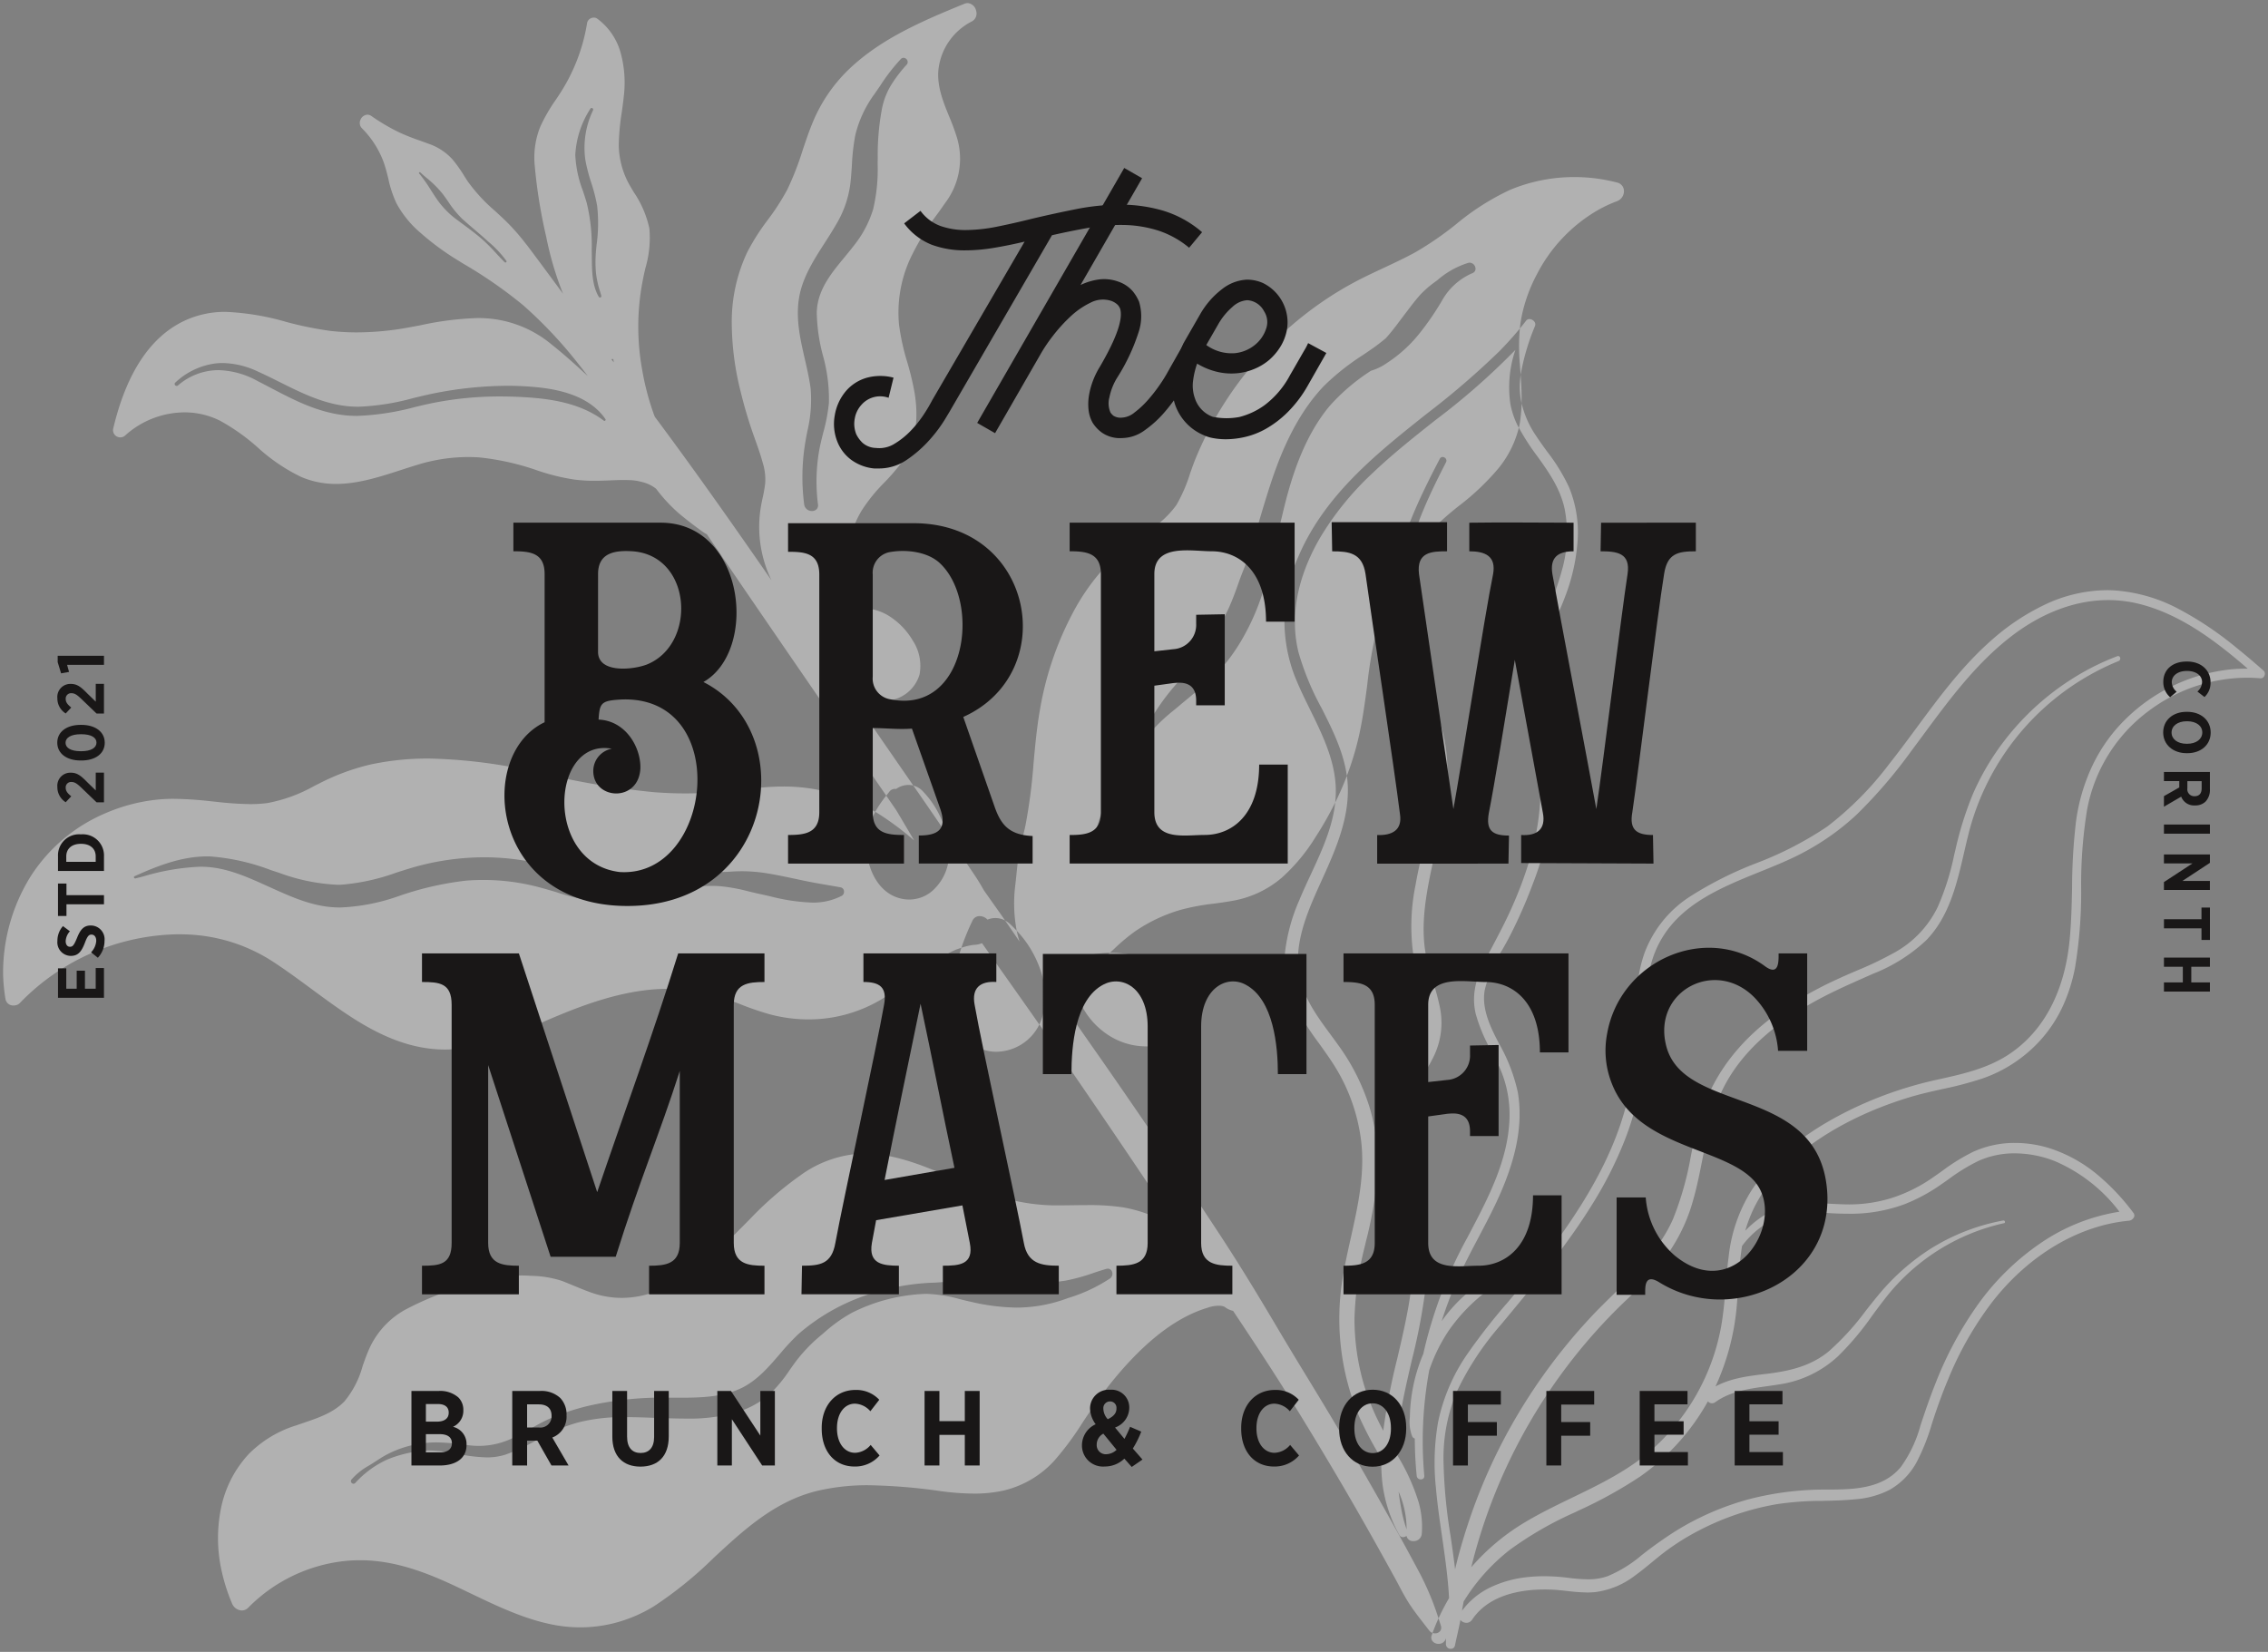 <svg xmlns="http://www.w3.org/2000/svg" width="367.826" height="267.907" viewBox="0 0 367.826 267.907">
  <rect x="0" y="0" width="367.826" height="267.907" fill="#808080" stroke="none"/>
  <g id="Group_290" data-name="Group 290" transform="translate(-776.499 -86.04)">
    <path id="Exclusion_1" data-name="Exclusion 1" d="M234.788,266.908h0a.757.757,0,0,1-.787-.729c0-.286,0-.591.01-.989-.012.03-.025.062-.037.1a1.188,1.188,0,0,1-1.164.814,1.246,1.246,0,0,1-1.017-.482.971.971,0,0,1-.093-.927q.065-.181.131-.362a1.23,1.23,0,0,0,.394.064,1.049,1.049,0,0,0,.853-.391.926.926,0,0,0,.1-.853c-.126-.406-.254-.8-.379-1.184a34.746,34.746,0,0,1,1.71-3.282c-.173-3.347-.664-6.728-1.139-10-.373-2.567-.758-5.221-.987-7.844a38.446,38.446,0,0,1,.329-10.619,30.106,30.106,0,0,1,4.919-11.354,98.172,98.172,0,0,1,6.392-8.154c.538-.638,1.094-1.3,1.643-1.958,1.232-1.482,2.354-2.87,3.431-4.243a28.342,28.342,0,0,0-14.618,10.751,26.8,26.8,0,0,0-3.182,6.453,63.279,63.279,0,0,0-1.055,12.184c.018,1.585.1,3.246.251,4.938a.534.534,0,0,1-.126.419.585.585,0,0,1-.434.174.651.651,0,0,1-.674-.59c-.2-2-.3-4.034-.31-6.041a.689.689,0,0,1-.42-.353,6.457,6.457,0,0,1-.378-3.085v-.006c.005-.149.01-.295.014-.436a27.187,27.187,0,0,1,2.165-9.85,71.9,71.9,0,0,1,7.169-18.9l.332-.633c3.078-5.859,6.26-11.917,6.48-18.654a18.737,18.737,0,0,0-1.938-8.963c-.328-.678-.684-1.363-1.029-2.025a26.349,26.349,0,0,1-2.508-5.961c-.639-2.688-.174-5.414,1.463-8.578.393-.761.8-1.529,1.191-2.273l.005-.01c1.063-2.012,2.161-4.092,3.11-6.213,2.984-6.655,4.525-12.6,4.711-18.18a35.619,35.619,0,0,0-1.054-9.492l-.144-.613,0-.015A28.2,28.2,0,0,1,247,109.473c.348-3.648,1.8-7.049,3.2-10.339a46.724,46.724,0,0,0,2.789-7.8,21.466,21.466,0,0,0,.263-9.307c-.688-3.179-2.4-5.727-4.4-8.493a37.735,37.735,0,0,1-3.019-4.661c.068-.3.127-.6.174-.9a23.828,23.828,0,0,0,.267-3.074,15.793,15.793,0,0,0,2.355,5.3c.557.845,1.163,1.681,1.749,2.49a30.585,30.585,0,0,1,3.566,5.781,19.126,19.126,0,0,1,1.413,8.7,31,31,0,0,1-1.947,8.883c-.493,1.331-1.066,2.656-1.621,3.938-.721,1.666-1.465,3.386-2.041,5.139a19.079,19.079,0,0,0-.617,9.832c.208,1.075.456,2.156.7,3.2a48.141,48.141,0,0,1,1.157,6.341,42.186,42.186,0,0,1-2.833,18.177,78.456,78.456,0,0,1-3.775,8.6c-.395.777-.849,1.571-1.289,2.339a20.877,20.877,0,0,0-2.8,6.464c-.543,3.076,1.019,6.132,2.159,8.363l.107.208a27.955,27.955,0,0,1,3.107,8.008c.892,5.369-.3,11.215-3.756,18.4-.836,1.739-1.751,3.472-2.635,5.149-.813,1.541-1.653,3.132-2.429,4.723a64.977,64.977,0,0,0-3.538,8.842,24.437,24.437,0,0,1,7.408-6.9,33.91,33.91,0,0,1,9.335-3.566c1.161-1.511,2.207-2.933,3.2-4.349,5.5-7.875,8.8-14.8,10.365-21.78a59.558,59.558,0,0,0,1.105-12c.092-4.055.268-7.693,1.5-11.15a18.629,18.629,0,0,1,7.4-9.148,59.74,59.74,0,0,1,10.739-5.4,56.509,56.509,0,0,0,11.481-5.927,53.116,53.116,0,0,0,10.034-10.126c1.537-1.94,3.034-3.967,4.482-5.928,3.6-4.88,7.331-9.926,11.981-14.041a36.893,36.893,0,0,1,8.719-5.86,23.87,23.87,0,0,1,10.134-2.384c.331,0,.665.008.993.023a25.977,25.977,0,0,1,10.72,3.059,55.088,55.088,0,0,1,9.333,6.274c1.329,1.067,2.719,2.242,4.375,3.7a.689.689,0,0,1,.153.771.672.672,0,0,1-.609.468l-.057,0c-.744-.069-1.5-.1-2.254-.1a26.767,26.767,0,0,0-15.882,5.4A25.77,25.77,0,0,0,338,130.736a74.642,74.642,0,0,0-.978,12.814,74.264,74.264,0,0,1-1,12.92,27.385,27.385,0,0,1-1.894,6.038,22.018,22.018,0,0,1-3.568,5.529,22.646,22.646,0,0,1-9.571,6.384,58.929,58.929,0,0,1-6.515,1.716c-1.758.392-3.575.8-5.325,1.329-5.986,1.821-14.464,5.366-20.859,11.911a22.27,22.27,0,0,0-5.739,9.725,15.58,15.58,0,0,1,3.428-2.715,14.054,14.054,0,0,1,6.357-1.719c.4-.022.806-.032,1.251-.032.977,0,1.967.053,2.925.1s1.95.1,2.95.1h.026a23.191,23.191,0,0,0,6.961-1.092,25.194,25.194,0,0,0,6.735-3.422c.419-.289.843-.59,1.253-.88l.017-.012a31.41,31.41,0,0,1,5.116-3.156,16.226,16.226,0,0,1,6.737-1.413,18.881,18.881,0,0,1,5.988.99,23.356,23.356,0,0,1,7.382,4.176,36.041,36.041,0,0,1,5.834,6.2.635.635,0,0,1,.079.67,1.036,1.036,0,0,1-.806.58c-8.112.751-16.162,5.508-22.084,13.052a54.756,54.756,0,0,0-7.267,12.712c-.865,2.057-1.692,4.311-2.527,6.888l-.111.342a33.671,33.671,0,0,1-2.427,6.113,11.371,11.371,0,0,1-4.437,4.552,14.6,14.6,0,0,1-5.558,1.521c-1.788.182-3.6.222-5.358.261a49.385,49.385,0,0,0-7.334.53A43.217,43.217,0,0,0,275.26,247.6a39.452,39.452,0,0,0-5.551,3.431c-.792.591-1.568,1.23-2.318,1.848-.892.735-1.811,1.492-2.766,2.176a13.34,13.34,0,0,1-6.408,2.653,12.3,12.3,0,0,1-1.287.063,29.95,29.95,0,0,1-3.256-.239c-.886-.1-1.8-.2-2.695-.229-.322-.011-.646-.017-.963-.017-3.878,0-9.068.851-11.775,4.906a1.081,1.081,0,0,1-.916.5,1.251,1.251,0,0,1-.974-.47c-.147.8-.329,1.6-.5,2.372-.131.579-.266,1.177-.387,1.769A.653.653,0,0,1,234.788,266.908Zm41.7-40.135a36.725,36.725,0,0,1-10.979,12.186,71.841,71.841,0,0,1-10.076,5.562l-.648.314a56.729,56.729,0,0,0-10.442,6.034,31.813,31.813,0,0,0-7.465,8.36c-.1.5-.184,1.008-.27,1.5v.008a12.328,12.328,0,0,1,4.615-3.8,18.106,18.106,0,0,1,5.827-1.637,24.329,24.329,0,0,1,2.865-.165,31.428,31.428,0,0,1,3.71.231l.105.012a28.444,28.444,0,0,0,3.285.258,9.445,9.445,0,0,0,3.192-.5,20.855,20.855,0,0,0,5.546-3.422l.061-.047a65.881,65.881,0,0,1,5.373-3.813,44.667,44.667,0,0,1,12.156-5.26,49.423,49.423,0,0,1,12.681-1.511c3.93-.024,8.821-.055,11.781-3.7a20.746,20.746,0,0,0,3.151-6.679c.739-2.231,1.539-4.6,2.477-6.927a58.807,58.807,0,0,1,6.925-12.817,40.7,40.7,0,0,1,9.993-9.781,31.116,31.116,0,0,1,12.882-5.16A25.941,25.941,0,0,0,332.7,187.79a18.026,18.026,0,0,0-6.44-1.239,14.156,14.156,0,0,0-5.85,1.207,30.536,30.536,0,0,0-4.92,3.014c-.387.272-.786.553-1.187.828a28.375,28.375,0,0,1-5.943,3.208,25.231,25.231,0,0,1-9.237,1.536c-1.122,0-2.327-.048-3.684-.148-.853-.063-1.769-.122-2.692-.122a12.817,12.817,0,0,0-4.51.7,14.394,14.394,0,0,0-6.216,4.808,63.785,63.785,0,0,0-.637,6.607c-.053.858-.107,1.744-.174,2.612a39.376,39.376,0,0,1-3.489,13.555c2.5-1.354,5.385-1.7,8.178-2.033l.069-.008c3.469-.417,7.1-1.148,10.131-3.658a42.476,42.476,0,0,0,6.01-6.6c.637-.808,1.295-1.641,1.959-2.439a36.3,36.3,0,0,1,8.424-7.522,33.67,33.67,0,0,1,11.9-4.657.264.264,0,0,1,.046,0,.238.238,0,0,1,.231.219.193.193,0,0,1-.164.22A33.629,33.629,0,0,0,305.147,210.2c-.683.872-1.354,1.778-2,2.654a46.475,46.475,0,0,1-5.542,6.59A17.751,17.751,0,0,1,288.218,224c-.719.122-1.461.225-2.178.325-2.9.4-5.894.819-8.336,2.568a.951.951,0,0,1-.555.195A.894.894,0,0,1,276.488,226.772Zm64.9-129.948c-5.265,0-10.684,2.025-15.671,5.856-5.728,4.4-10.06,10.263-14.25,15.932-.644.872-1.309,1.771-1.967,2.65a79.672,79.672,0,0,1-8.875,10.339,40.587,40.587,0,0,1-10.686,7.164c-1.578.734-3.22,1.4-4.958,2.1-6.035,2.447-12.275,4.976-15.749,10.47-2.864,4.528-2.959,9.942-3.05,15.178a64.971,64.971,0,0,1-.37,6.97,46.029,46.029,0,0,1-2.9,11.151,63.3,63.3,0,0,1-5.171,10.169c-4.021,6.507-9.025,12.545-13.864,18.384l-.058.07-.853,1.029A47.117,47.117,0,0,0,235.76,225.2a27.919,27.919,0,0,0-2.156,11.048,84.541,84.541,0,0,0,1.172,12.492v.008c.249,1.725.506,3.509.712,5.267.526-2.255,1.185-4.581,2.011-7.113a89.542,89.542,0,0,1,8.033-17.8,92.3,92.3,0,0,1,11.759-15.765c1.258-1.359,2.615-2.688,3.928-3.973,3.678-3.6,7.482-7.329,9.616-12.167a50.754,50.754,0,0,0,2.86-10.036,63.563,63.563,0,0,1,2.094-8.107c2.137-6.016,6.3-11.22,12.36-15.469a60.89,60.89,0,0,1,9.2-5.216c1.071-.5,2.177-.978,3.248-1.439a56.67,56.67,0,0,0,6.371-3.065,16.81,16.81,0,0,0,6.8-7.282,42.006,42.006,0,0,0,2.66-8.423q.1-.427.205-.852a55.865,55.865,0,0,1,2.813-8.986,41.076,41.076,0,0,1,4.923-8.425,42.5,42.5,0,0,1,14.311-12.1,41.142,41.142,0,0,1,4.2-1.873.407.407,0,0,1,.146-.029.351.351,0,0,1,.329.31.442.442,0,0,1-.268.508,41.091,41.091,0,0,0-24.405,28.328c-.222.89-.434,1.812-.64,2.7l0,.007c-1.178,5.1-2.4,10.378-6.138,14.239a26.986,26.986,0,0,1-8.62,5.435l-1.22.541c-2.775,1.228-5.643,2.5-8.347,4.007-7.221,4.028-12.056,8.64-14.782,14.1-1.785,3.578-2.574,7.576-3.337,11.443-.427,2.164-.868,4.4-1.479,6.534a27.926,27.926,0,0,1-3.986,8.6,61.2,61.2,0,0,1-7.209,8.008,89.223,89.223,0,0,0-24.815,43.022,35.763,35.763,0,0,1,8.739-7.311c2.46-1.471,5.09-2.743,7.634-3.974,4.6-2.226,9.354-4.525,13.246-8.071a35.121,35.121,0,0,0,10.92-19.761c.376-2.143.558-4.347.733-6.478.13-1.579.264-3.208.476-4.8a25.292,25.292,0,0,1,3.665-10.657c3.724-5.737,10-10.558,18.662-14.329a62.724,62.724,0,0,1,11.69-3.735c3.943-.874,8.021-1.777,11.521-4.123,5.553-3.723,8.924-10.086,9.749-18.4.287-2.892.349-5.845.409-8.7a92.085,92.085,0,0,1,.63-10.576,30.751,30.751,0,0,1,2.66-9.082,26.535,26.535,0,0,1,5.511-7.676,28.581,28.581,0,0,1,17-7.95c.749-.072,1.539-.109,2.349-.109l.337,0c-5.227-4.512-11-8.915-17.8-10.55A20.762,20.762,0,0,0,341.388,96.824ZM231.831,264.331h0a1.124,1.124,0,0,1-.538-.383c-.249-.325-.5-.652-.75-.969-.793-1.02-1.612-2.073-2.341-3.163-.687-1.03-1.282-2.148-1.857-3.23l0-.009c-.214-.4-.436-.82-.659-1.225-1.888-3.432-3.476-6.278-5-8.956-3.121-5.5-6.541-11.272-10.453-17.65-3.693-6.016-7.509-11.793-10.754-16.651a3.232,3.232,0,0,1-1.365-.651,2.246,2.246,0,0,0-.964-.175,5.366,5.366,0,0,0-1.807.323c-4.59,1.388-9.118,4.665-13.844,10.019a68.6,68.6,0,0,0-5.439,7.123c-.333.493-.669,1-.993,1.488l-.009.013a48.378,48.378,0,0,1-4.571,6.16,16.159,16.159,0,0,1-8.264,4.855,21.8,21.8,0,0,1-4.76.484,42.133,42.133,0,0,1-5.425-.4,91.708,91.708,0,0,0-11.618-.955,35.523,35.523,0,0,0-8.312.9c-6.891,1.645-11.94,6.318-16.822,10.837a64.133,64.133,0,0,1-9.712,7.879,23.47,23.47,0,0,1-5.79,2.563,22.4,22.4,0,0,1-6.177.869,23.193,23.193,0,0,1-4.464-.439c-4.671-.919-9.056-3.024-13.3-5.059-1.172-.563-2.384-1.144-3.577-1.688-5.614-2.562-10.054-3.7-14.4-3.7a23.541,23.541,0,0,0-2.724.158,25.854,25.854,0,0,0-15.37,7.522,1.471,1.471,0,0,1-1.057.47,1.812,1.812,0,0,1-1.6-1.172,30.458,30.458,0,0,1-1.67-5.238,24.387,24.387,0,0,1-.134-10.022A18.225,18.225,0,0,1,39.8,235.36a18.521,18.521,0,0,1,7.78-4.7c.4-.142.806-.28,1.2-.414,2.374-.808,4.828-1.643,6.58-3.469a15.123,15.123,0,0,0,2.944-5.707c.268-.768.545-1.562.856-2.3a13.658,13.658,0,0,1,5.931-6.789,50.238,50.238,0,0,1,9-3.725l.186-.063a29.848,29.848,0,0,1,9.715-1.835c.456,0,.915.014,1.364.043l.269.017a16.867,16.867,0,0,1,5.045.836c.645.248,1.294.518,1.921.78l.01,0c.956.4,1.945.812,2.942,1.152a14.814,14.814,0,0,0,4.781.807,15.621,15.621,0,0,0,4.711-.753c6.071-1.917,10.612-6.5,15-10.932q.559-.564,1.114-1.122a55.916,55.916,0,0,1,8.174-7.076,18.449,18.449,0,0,1,10-3.523l.325,0c5.1,0,9.956,2.1,14.655,4.126,1.8.776,3.655,1.578,5.467,2.231a31.475,31.475,0,0,0,10.283,2.038c.322,0,.652.007,1.01.007.778,0,1.568-.011,2.332-.022h.088c.782-.012,1.59-.024,2.4-.024a37.574,37.574,0,0,1,5.789.373,22.651,22.651,0,0,1,9.113,3.807c-.11-.163-.22-.328-.33-.492l-.357-.537c-6.334-9.532-13-19.363-20.381-30.054-.529-.766-1.069-1.544-1.65-2.377a11.082,11.082,0,0,0,.725-6.826,17.414,17.414,0,0,0-4.4-8.392,23.455,23.455,0,0,1-.229-7.413c.066-.576.129-1.181.183-1.715.1-.988.206-2.006.347-3a28.363,28.363,0,0,1,.656-3.02c.157-.613.318-1.247.45-1.87a88.457,88.457,0,0,0,1.321-10.133c.271-2.971.551-6.043,1.1-9.032a51.948,51.948,0,0,1,5.249-15.322,35.265,35.265,0,0,1,10.5-12.176c.456-.324.936-.646,1.4-.956a15.846,15.846,0,0,0,4.9-4.376,24.709,24.709,0,0,0,2.22-5.088c.3-.862.612-1.75.962-2.6a57.437,57.437,0,0,1,20.111-25.031,55.214,55.214,0,0,1,7.094-4.212c1.055-.524,2.14-1.032,3.19-1.522,1.73-.809,3.517-1.644,5.218-2.578a52.532,52.532,0,0,0,6.582-4.532,40.131,40.131,0,0,1,8.757-5.577,26.952,26.952,0,0,1,10.437-2.075,27.351,27.351,0,0,1,6.917.887,1.405,1.405,0,0,1,1.114,1.321,1.737,1.737,0,0,1-1.114,1.7,21.782,21.782,0,0,0-3.171,1.485,25.452,25.452,0,0,0-9.86,10.434,25.173,25.173,0,0,0-2.437,6.737c-.129.64-.23,1.311-.3,2-1.042,1.269-2.181,2.529-3.385,3.745A131.088,131.088,0,0,1,230.94,66.563c-8.165,6.482-16.607,13.184-20.894,23.257a25.06,25.06,0,0,0-.652,19.114c.73,1.9,1.667,3.8,2.573,5.646,2.154,4.379,4.381,8.907,4.163,13.91-.017.383-.047.775-.089,1.165a55.108,55.108,0,0,1-3.157,5.557,29.938,29.938,0,0,1-5.447,6.584,16.594,16.594,0,0,1-7.816,3.756c-1.091.21-2.209.361-3.29.506a35.857,35.857,0,0,0-5.387,1.009,25.745,25.745,0,0,0-7.385,3.5,30.386,30.386,0,0,0-3.35,2.807q-.356.329-.716.657a17.079,17.079,0,0,0-2.9.292,1.538,1.538,0,0,0-1.041.665,3.119,3.119,0,0,0-1.961,2.711,11.264,11.264,0,0,1-2.971.4,11.589,11.589,0,0,1-1.806-.143c2.287,3.314,4.982,7.216,7.642,11.012,7,9.984,13.962,20.248,20.7,30.507,3.677,5.592,7.077,11.265,9.629,15.582,1.585,2.681,3.229,5.38,4.819,7.991,1.531,2.514,3.114,5.114,4.644,7.7,3.02,5.091,6.093,10.431,9.132,15.872,1.571,2.817,3,5.448,4.382,8.041a45.569,45.569,0,0,1,3.037,7.308c-.35.77-.677,1.565-.971,2.363Zm-161.552-30.9a16.011,16.011,0,0,0-2.148.137A17.2,17.2,0,0,0,62,235.525c-.514.286-1.016.613-1.5.928-.432.281-.875.57-1.326.829a10.447,10.447,0,0,0-2.651,2.149.4.4,0,0,0-.076.446.429.429,0,0,0,.379.259.4.4,0,0,0,.279-.121l.054-.051a15.9,15.9,0,0,1,5.134-3.749,20.168,20.168,0,0,1,6-1.445c.264-.018.538-.027.817-.027a26.483,26.483,0,0,1,4.665.561l.016,0a26.377,26.377,0,0,0,4.628.559,9.872,9.872,0,0,0,3.045-.445,29.08,29.08,0,0,0,5.041-2.354l.677-.369a28.283,28.283,0,0,1,6.052-2.492,29.463,29.463,0,0,1,7.9-.867c1.421,0,2.852.05,4.236.1l1.3.044.286.009c1.236.04,2.513.08,3.775.08A27.809,27.809,0,0,0,119,228.533a14.444,14.444,0,0,0,5.45-3.028,23.868,23.868,0,0,0,3.152-3.858c.307-.434.624-.882.943-1.313a25.5,25.5,0,0,1,4.207-4.359l.314-.263.049-.041a24.21,24.21,0,0,1,4.555-3.267,28.652,28.652,0,0,1,11.683-3.054c.143-.005.289-.008.435-.008a22.477,22.477,0,0,1,5.418.87c.574.141,1.166.286,1.758.415a34.536,34.536,0,0,0,7.357.942c.2,0,.393,0,.582-.008a23.7,23.7,0,0,0,7.528-1.436l.333-.119a25.785,25.785,0,0,0,6.78-3.18.935.935,0,0,0,.321-1.047.716.716,0,0,0-.694-.525.967.967,0,0,0-.272.041c-.7.207-1.4.437-2.072.659a31.831,31.831,0,0,1-4.49,1.238,47.937,47.937,0,0,1-6.229.522l-.518.021c-.46.019-.949.029-1.452.029-1.613,0-3.249-.1-4.831-.195l-.071,0-.74-.044c-.412-.024-.833-.059-1.24-.092-.784-.064-1.591-.129-2.381-.129h-.053c-.815,0-1.661.068-2.479.131-.383.029-.778.06-1.167.083a37.4,37.4,0,0,0-11.812,2.256,32.923,32.923,0,0,0-10.376,6.086,38.227,38.227,0,0,0-3.048,3.276c-1.736,2.018-3.53,4.1-5.922,5.346-3.024,1.571-6.629,1.7-10.062,1.7l-.885,0h-.005l-.859,0a53.94,53.94,0,0,0-13.417,1.351,37.826,37.826,0,0,0-6.372,2.154c-1.012.468-2,1.021-2.958,1.555-.889.5-1.808,1.009-2.744,1.455a12.659,12.659,0,0,1-5.544,1.3,13.366,13.366,0,0,1-1.667-.107l-.524-.066-.02,0A36.825,36.825,0,0,0,70.278,233.428ZM237.851,42.1a.878.878,0,0,0-.219.028,13.914,13.914,0,0,0-4.977,2.775l-.409.309a16.033,16.033,0,0,0-2.445,2.132c-.713.8-1.369,1.659-2,2.493l-.007.009-.361.473c-.256.334-.515.681-.766,1.015-.767,1.024-1.559,2.082-2.431,3.035a33.684,33.684,0,0,1-2.8,2.1l-.823.564-.035.024a38.742,38.742,0,0,0-6.394,5.068c-4.819,5.068-7.352,11.8-9.021,17.091-.734,2.334-1.435,4.717-2.114,7.021l0,.005-.01.035c-.248.843-.5,1.715-.76,2.572-.3,1.021-.7,2.016-1.077,2.977-.25.634-.509,1.288-.741,1.947-.54,1.534-1.08,3.029-1.74,4.468a42.613,42.613,0,0,1-5.434,8.707c-.744.941-1.554,1.863-2.338,2.755a36.431,36.431,0,0,0-4.262,5.531c-.513.881-1.091,1.741-1.65,2.572-.473.7-.962,1.431-1.409,2.168-1.167,1.922-2.073,3.541-2.851,5.1a52.012,52.012,0,0,0-3.955,10.707.237.237,0,0,0,.04.211.284.284,0,0,0,.22.1.229.229,0,0,0,.23-.181,45.047,45.047,0,0,1,9.463-18.394,29.12,29.12,0,0,1,3.1-2.831c.254-.211.517-.429.773-.645.458-.386.923-.772,1.373-1.145.9-.748,1.833-1.52,2.72-2.31a29.546,29.546,0,0,0,3.867-3.93,31.121,31.121,0,0,0,2.775-4.26,37.5,37.5,0,0,0,3.7-9.721c.418-1.939.923-3.894,1.412-5.785l0-.015c.35-1.355.713-2.756,1.039-4.139,1.267-5.363,3.273-12.182,7.574-17.359a32.407,32.407,0,0,1,6.746-5.752,8.835,8.835,0,0,0,2.623-1.283,22.143,22.143,0,0,0,5.1-4.6,44.314,44.314,0,0,0,3.958-5.784,10.3,10.3,0,0,1,4.805-4.176.75.75,0,0,0,.437-.89A.993.993,0,0,0,237.851,42.1Zm-9.114,207.345a1.081,1.081,0,0,1-1.134-.86.874.874,0,0,1-.564.211.641.641,0,0,1-.589-.344,23.135,23.135,0,0,1-2.73-8.221,30.215,30.215,0,0,1-.2-4.195l-.275-.476a58.1,58.1,0,0,1-3.329-6.35,40.631,40.631,0,0,1-2.7-22.212c.359-2.279.87-4.565,1.365-6.775,1.2-5.357,2.436-10.9,1.544-16.591a29.812,29.812,0,0,0-3.79-10.6c-.876-1.479-1.9-2.9-2.882-4.271a47.02,47.02,0,0,1-3.487-5.349,16.87,16.87,0,0,1-2.06-9.48,29.411,29.411,0,0,1,2.308-8.424c.57-1.385,1.225-2.8,1.859-4.159,1.735-3.734,3.527-7.59,3.971-11.687.7-1.427,1.34-2.886,1.894-4.339.837,6.064-1.741,11.768-4.016,16.8l-.177.391c-2.3,5.086-4.914,10.85-3.177,16.577.92,3.032,2.852,5.655,4.72,8.192.394.534.8,1.085,1.184,1.625a34.693,34.693,0,0,1,5.079,9.965,31.7,31.7,0,0,1,1.354,11.049,65.9,65.9,0,0,1-1.886,10.954l-.173.748a53.637,53.637,0,0,0-1.672,11.559,37.705,37.705,0,0,0,1.6,11.118,39.12,39.12,0,0,0,3.068,7.233l.005-.051v-.005c.005-.049.011-.1.017-.149a108.35,108.35,0,0,1,2.262-11.565l0,0h0c.548-2.344,1.115-4.768,1.57-7.174a48.708,48.708,0,0,0,.961-9.783,67.574,67.574,0,0,0-1-9.714c-.153-.942-.318-1.9-.478-2.818-.383-2.212-.779-4.5-1.031-6.767a16.147,16.147,0,0,1,1.114-8.843c.407-.883.915-1.748,1.408-2.584a14.226,14.226,0,0,0,2.287-5.556,18.286,18.286,0,0,0-1.107-7.052l-.006-.022c-.092-.312-.186-.635-.276-.95a33.3,33.3,0,0,1-.508-15.41c.352-2,.807-4.007,1.248-5.951a79.463,79.463,0,0,0,1.758-9.573,27.068,27.068,0,0,0-.208-7.728,42.869,42.869,0,0,0-3.023-8.761l-.141-.329a41.88,41.88,0,0,1-3.006-8.877,26.162,26.162,0,0,1-.144-7.89,33.773,33.773,0,0,0-2.357,5.958,72.771,72.771,0,0,0-1.947,10.633c-.353,2.673-.718,5.436-1.308,8.107a47.3,47.3,0,0,1-2,6.642h0c-.02-.148-.043-.3-.067-.442-.626-3.787-2.364-7.236-4.045-10.571a43.634,43.634,0,0,1-3.732-9.03c-1.8-7.313.93-14.164,3.539-18.625a47.865,47.865,0,0,1,8.434-10.384c3.215-3.075,6.794-5.908,10.255-8.648a112.824,112.824,0,0,0,12.952-11.376.094.094,0,0,0-.008.029,18.7,18.7,0,0,0-.8,8.794,13.8,13.8,0,0,0,1.359,3.819,16.763,16.763,0,0,1-3.386,6.668,40.39,40.39,0,0,1-6.29,5.962,50.253,50.253,0,0,0-5.215,4.7,34.861,34.861,0,0,0-3.236,4.11c1.28-5.768,3.933-11.2,6.318-15.844A.548.548,0,0,0,234,73.92a.649.649,0,0,0-.533-.306.5.5,0,0,0-.456.291c-.592,1.129-1.288,2.468-1.961,3.841-2.255,4.59-4.668,10.072-5.465,15.919q-.021.153-.04.306a35.115,35.115,0,0,1,2.149-3.654,29.053,29.053,0,0,0-.687,8.439,28.154,28.154,0,0,0,2.3,8.8c.395.948.817,1.9,1.225,2.823.829,1.873,1.687,3.81,2.352,5.786a25.613,25.613,0,0,1,1.356,8.06,60.424,60.424,0,0,1-1.933,13.244c-.147.658-.313,1.4-.467,2.116-1.117,5.163-2.035,10.209-1.011,15.186.27,1.309.671,2.608,1.058,3.864a40.883,40.883,0,0,1,1.085,4,12.451,12.451,0,0,1-.881,8.047c-.4.843-.869,1.662-1.324,2.454a15.827,15.827,0,0,0-2.332,5.674,27.106,27.106,0,0,0,.57,8.184l.008.047q.077.446.151.889.093.555.187,1.111l.02.12c1,5.934,2.038,12.069,1.456,18.206a98.094,98.094,0,0,1-2.372,12.79c-.464,2-.945,4.074-1.354,6.123a52.717,52.717,0,0,0-1.059,9.132,32.81,32.81,0,0,1,3.568,7.843,14.654,14.654,0,0,1,.476,4.988A1.3,1.3,0,0,1,228.737,249.441Zm-2.412-8.021h0c.1.8.22,1.606.365,2.4a22.375,22.375,0,0,0,.932,3.707A14.967,14.967,0,0,0,226.325,241.42Zm-65.206-71.344a6.771,6.771,0,0,1-5.023-2.211,8.567,8.567,0,0,1-2.156-4.568,15.234,15.234,0,0,1,.181-5.121,35.354,35.354,0,0,1,1.3-4.968c-.252.081-.508.17-.748.253-.055.02-.1.035-.139.048l-.064.032-.088.04-.005,0c-.094.042-.191.086-.283.132-.271.128-.514.249-.743.369-.492.26-1.008.559-1.576.913-1.121.7-2.176,1.464-3.059,2.119-.445.331-.9.67-1.332,1l0,0a57.4,57.4,0,0,1-4.928,3.454,22.991,22.991,0,0,1-11.84,3.257,24.462,24.462,0,0,1-6.365-.851,48.235,48.235,0,0,1-4.708-1.623c-1.331-.511-2.707-1.039-4.1-1.451a25.91,25.91,0,0,0-7.465-1.038c-.47,0-.952.011-1.435.033-6.318.287-12.464,2.578-17.643,4.781-.518.22-1.04.445-1.545.662-5,2.151-10.171,4.375-15.685,4.375h0c-.31,0-.62-.007-.924-.021-4.53-.21-9.05-1.866-14.225-5.213-2.238-1.446-4.417-3.052-6.525-4.606-1.956-1.442-3.976-2.931-6.039-4.289a27.428,27.428,0,0,0-13.983-4.531c-.5-.023-1-.035-1.5-.035a36.391,36.391,0,0,0-25.77,11.165,1.376,1.376,0,0,1-.987.384,1.267,1.267,0,0,1-1.319-.993A29.038,29.038,0,0,1,0,157.451a29.588,29.588,0,0,1,4.375-15.666,26.785,26.785,0,0,1,12.272-10.415,28.5,28.5,0,0,1,7.919-2.136,25.458,25.458,0,0,1,3.118-.178,58.365,58.365,0,0,1,5.879.38l.875.09.022,0a54.547,54.547,0,0,0,5.6.388,21.2,21.2,0,0,0,2.8-.171,24.621,24.621,0,0,0,7.647-2.8l.017-.008.711-.354a36.341,36.341,0,0,1,8.383-3.1,44.158,44.158,0,0,1,8.837-.959c.222,0,.448,0,.67,0a84.412,84.412,0,0,1,17.29,2.2l1.59.338a132.692,132.692,0,0,0,17.563,2.919c1.805.135,3.483.2,5.129.2,1.537,0,3.054-.06,4.508-.179,1.309-.106,2.635-.25,3.916-.389,1.891-.2,3.847-.417,5.781-.513.529-.026,1.063-.04,1.586-.04a28.736,28.736,0,0,1,14.96,4.111c-.118.218-.231.443-.334.669a10.658,10.658,0,0,0-1.1,5.171c.2,3.758,2.188,7.791,6.181,8.328A5.724,5.724,0,0,0,151.2,143.5a7.97,7.97,0,0,0,2.207-5.675,14.385,14.385,0,0,0-.468-3.195q.318.462.632.926l.632.93c.426.629.876,1.288,1.238,1.817l.009.013c.766,1.121,1.558,2.281,2.321,3.429.4.608.8,1.268,1.29,2.138l.1.147c.468.669,1,1.426,1.514,2.147.558.778,1.158,1.633,1.837,2.613a3.365,3.365,0,0,0-1.592-.4,3.317,3.317,0,0,0-.875.119,3.508,3.508,0,0,0-.393.14,1.757,1.757,0,0,0-1.266-.571,1.247,1.247,0,0,0-1.171.74,38.109,38.109,0,0,0-1.8,4.388c.3-.1.574-.177.823-.24.335-.083.667-.147.949-.2l.015,0,.019,0c.148-.015.3-.029.458-.041a3.461,3.461,0,0,0,1.085-.261c1.495,2.139,3.027,4.306,4.509,6.4l.012.018c1.57,2.22,3.192,4.515,4.773,6.78a7.868,7.868,0,0,1-6.942,4.413ZM31.935,140.067c.4,0,.789.013,1.169.039,3.424.234,6.616,1.676,9.7,3.071l.19.086.478.216c3.009,1.36,6.121,2.767,9.494,3.112a16.77,16.77,0,0,0,1.709.086,32.136,32.136,0,0,0,9.388-1.811,50.417,50.417,0,0,1,11.118-2.553c.9-.067,1.8-.1,2.7-.1a35.132,35.132,0,0,1,8.873,1.134c.956.249,1.92.533,2.852.807l.006,0a33.249,33.249,0,0,0,8.326,1.691c.134,0,.271.006.406.006a25.936,25.936,0,0,0,6.77-1.2,39.489,39.489,0,0,1,4.458-1.026,35.046,35.046,0,0,1,5.232-.451c.514,0,1.016.017,1.492.051a29.337,29.337,0,0,1,4.7.865l.008,0c.6.144,1.221.294,1.823.422.5.107,1,.22,1.527.339a31.425,31.425,0,0,0,6.82,1.029,10.047,10.047,0,0,0,4.851-1.1.751.751,0,0,0,.346-.787.662.662,0,0,0-.525-.579c-.714-.131-1.439-.256-2.14-.377-1.177-.2-2.392-.411-3.589-.658-.51-.106-1.024-.215-1.52-.321-1.459-.311-2.967-.632-4.467-.883a25.966,25.966,0,0,0-4.332-.377c-.542,0-1.1.019-1.644.056-.98.068-1.978.087-2.943.1H115.2c-1.039.019-2.113.039-3.167.121-2.041.156-4.094.48-6.008.807-.429.074-.864.156-1.284.235a24.392,24.392,0,0,1-4.483.558h-.073a29.935,29.935,0,0,1-8.655-1.819c-.8-.253-1.627-.513-2.43-.744a40.068,40.068,0,0,0-11.094-1.576,42.08,42.08,0,0,0-12.269,1.87c-.607.185-1.227.382-1.826.573l-.013,0a34.208,34.208,0,0,1-9.1,2.007c-.177.006-.357.009-.536.009a31.163,31.163,0,0,1-9.473-1.932c-.445-.145-.9-.295-1.337-.44A34.977,34.977,0,0,0,33.6,138.4c-.168-.005-.339-.008-.507-.008-4.288,0-8.327,1.662-11.777,3.22a.157.157,0,0,0-.093.186.213.213,0,0,0,.2.172.186.186,0,0,0,.045-.006q.626-.158,1.257-.322A37.436,37.436,0,0,1,31.935,140.067ZM185.164,169.2h0a11.2,11.2,0,0,1-5.906-1.823,12.5,12.5,0,0,1-5.649-9.293,2.866,2.866,0,0,1-.019-.38,10.93,10.93,0,0,0,3.63-1.761,29.448,29.448,0,0,0,2.273-1.907h.208a13.479,13.479,0,0,1,7.53,2.167,10.425,10.425,0,0,1,3.851,4.548,6,6,0,0,1-.481,5.74A6.217,6.217,0,0,1,185.164,169.2Zm-20.313-16.994-.348-.51-.011-.016c-.646-.946-1.314-1.925-1.977-2.883a3.858,3.858,0,0,1,.814.581c.363.338.72.7,1.061,1.067.08.385.172.768.275,1.138.059.212.125.423.189.622Zm-17.095-16.4a48.106,48.106,0,0,0-5.9-4.4c-.135-.084-.273-.168-.41-.25a19.376,19.376,0,0,1,1.784-2.621h0l-1.907-2.772c-9.69-14.058-18.424-26.742-27.187-39.614l-.063-.033c-.073-.038-.148-.077-.221-.123-.39-.237-.767-.519-1.131-.791l-.26-.194c-1.009-.746-1.977-1.508-2.877-2.264a25.966,25.966,0,0,1-3.673-3.97,5.028,5.028,0,0,0-.651-.446,5.928,5.928,0,0,0-1.778-.687,7.65,7.65,0,0,0-2.007-.275c-.283-.012-.574-.018-.89-.018-.68,0-1.375.028-2.028.056-.826.036-1.713.07-2.61.07a24.09,24.09,0,0,1-3.311-.2,34.385,34.385,0,0,1-5.589-1.34l-.122-.038a41.472,41.472,0,0,0-9.727-2.215c-.589-.038-1.183-.057-1.767-.057a27.88,27.88,0,0,0-8.2,1.249c-.9.271-1.807.566-2.688.851-3.428,1.11-6.973,2.259-10.513,2.259a14.255,14.255,0,0,1-5.649-1.116,29.049,29.049,0,0,1-7.065-4.781,33.07,33.07,0,0,0-6.131-4.353,12.785,12.785,0,0,0-5.79-1.354,14.451,14.451,0,0,0-9.582,3.736,1.182,1.182,0,0,1-.8.319,1.2,1.2,0,0,1-.937-.453,1.152,1.152,0,0,1-.208-1c2.134-9,6.025-14.877,11.565-17.47a15.461,15.461,0,0,1,6.7-1.43A41.247,41.247,0,0,1,45.886,51.7a56.144,56.144,0,0,0,7.306,1.48,38.418,38.418,0,0,0,4.187.226,46.981,46.981,0,0,0,8.444-.806c.621-.113,1.255-.233,1.869-.349l.027-.005a50.141,50.141,0,0,1,9.247-1.163c.354,0,.706.008,1.047.023a18.436,18.436,0,0,1,10.923,4.244C91.022,57,93,58.8,94.831,60.491c-.591-.781-1.094-1.429-1.582-2.038a71.536,71.536,0,0,0-8.863-9.418,72.959,72.959,0,0,0-9.724-6.755l-.014-.009q-.681-.42-1.361-.841a42.258,42.258,0,0,1-5.528-4.115A16.72,16.72,0,0,1,63.8,32.477a18.18,18.18,0,0,1-1.323-4c-.216-.877-.44-1.781-.747-2.649A15.218,15.218,0,0,0,58.194,20.3a1.214,1.214,0,0,1-.237-1.362,1.291,1.291,0,0,1,1.132-.839,1.106,1.106,0,0,1,.639.214,32.591,32.591,0,0,0,4.531,2.664,34.5,34.5,0,0,0,3.317,1.317c.466.166.947.338,1.424.519a9.257,9.257,0,0,1,3.857,2.509A22.226,22.226,0,0,1,74.79,28.04c.183.287.372.584.563.875a27.2,27.2,0,0,0,4.463,4.825c.871.8,1.771,1.629,2.584,2.493a36.7,36.7,0,0,1,2.459,2.907.475.475,0,0,1,.082.087c2.014,2.681,4.011,5.384,5.868,7.907a52.712,52.712,0,0,1-2.73-9.254,83.279,83.279,0,0,1-1.866-11.627,13.379,13.379,0,0,1,.915-6.215,27.226,27.226,0,0,1,2.546-4.405q.246-.37.49-.739A29.7,29.7,0,0,0,94.725,3.169a1.1,1.1,0,0,1,1.1-.81.881.881,0,0,1,.518.155,10.244,10.244,0,0,1,3.837,5.642,18.328,18.328,0,0,1,.489,6.938c-.091.892-.216,1.793-.338,2.665a36.712,36.712,0,0,0-.479,5.376,13.592,13.592,0,0,0,1.974,6.755c.152.26.313.532.455.772a16.631,16.631,0,0,1,2.534,5.888,17.344,17.344,0,0,1-.641,6.415c-.155.679-.315,1.381-.445,2.074a39.08,39.08,0,0,0-.105,14.306,42.9,42.9,0,0,0,1.868,7.215c.061.171.127.34.209.541,6.79,9.1,13.372,18.506,18.914,26.509a20,20,0,0,1-1.816-6.056,19.526,19.526,0,0,1,.171-6.254c.068-.359.145-.722.219-1.073a21.753,21.753,0,0,0,.408-2.331,9.078,9.078,0,0,0-.407-3.377c-.335-1.241-.776-2.476-1.2-3.669-.248-.693-.5-1.408-.735-2.116-.642-1.953-1.167-3.786-1.607-5.6A46.169,46.169,0,0,1,118.175,51.5a26.4,26.4,0,0,1,2.52-11.111,35.854,35.854,0,0,1,3.317-5.218,38.011,38.011,0,0,0,3.166-4.911,47.393,47.393,0,0,0,2.487-6.372c.52-1.55,1.057-3.151,1.7-4.676a25.348,25.348,0,0,1,6.157-8.8c5.023-4.647,11.3-7.414,18.39-10.3A1.368,1.368,0,0,1,156.43,0a1.538,1.538,0,0,1,1.381,1.264,1.447,1.447,0,0,1-.689,1.706,9.994,9.994,0,0,0-5.439,7.947c-.213,2.656.789,5.112,1.757,7.487a35.92,35.92,0,0,1,1.254,3.4,11.857,11.857,0,0,1-1.839,10.519c-.395.569-.8,1.14-1.192,1.692l-.012.017a41.131,41.131,0,0,0-4.607,7.583,20.97,20.97,0,0,0-1.74,10.544,37.636,37.636,0,0,0,1.337,6.084,46.493,46.493,0,0,1,1.18,4.921c.741,4.51.121,8.214-1.845,11.008a34.345,34.345,0,0,1-3.066,3.6,27.247,27.247,0,0,0-3.638,4.49,15.921,15.921,0,0,0-1.89,4.6,16.668,16.668,0,0,0-.364,2.579,16.676,16.676,0,0,1-.457,3,8.618,8.618,0,0,1-1.719,3.195c-.173.212-.352.424-.526.629l-.254.3c-.007.009-.041.054-.077.1l0,.006c-.039.053-.08.108-.095.126-.1.145-.183.28-.258.411a3.9,3.9,0,0,0-.191,3.559,2.34,2.34,0,0,1,.11,1.026,4.915,4.915,0,0,0-.212.786,3.079,3.079,0,0,1-.5.786,4.284,4.284,0,0,1,.464,2.82l.8,1.153.509.736a5.656,5.656,0,0,0,.884,1.278l-.765-1.107-.118-.171a3.851,3.851,0,0,1-.414-1.7,5.778,5.778,0,0,1-.94-3.021,5.015,5.015,0,0,1,.079-.775,2.726,2.726,0,0,0,.212-.786,5.689,5.689,0,0,1,3.733-3.393,6.674,6.674,0,0,1,1.967-.286,8.676,8.676,0,0,1,4.217,1.154,11.782,11.782,0,0,1,4.055,4.1,7.507,7.507,0,0,1,1.109,5.528,5.943,5.943,0,0,1-5.959,4.25,6.37,6.37,0,0,1-2.157-.367A13.343,13.343,0,0,1,136,109.866c-.181-.166-.352-.338-.507-.511l5.384,7.789.038.055,5.978,8.649.73,1.056a3.146,3.146,0,0,0-.8-.1,3.421,3.421,0,0,0-1.984.649,1.4,1.4,0,0,0-.184-.012,1.112,1.112,0,0,0-.9.432l-.163.209-.027.034-.333.426h0l1.345,1.956.288.419c.46.769.923,1.556,1.371,2.316l.006.009c.5.842,1.008,1.712,1.521,2.567ZM146.033,8.877a.609.609,0,0,0-.439.2,30.835,30.835,0,0,0-3.348,4.332l0,0c-.309.453-.629.921-.953,1.38a18.664,18.664,0,0,0-3.077,6.614,34.284,34.284,0,0,0-.556,4.883c-.069,1.058-.141,2.149-.277,3.212a16.986,16.986,0,0,1-2.317,6.465c-.568.994-1.211,1.993-1.832,2.96-1.756,2.733-3.569,5.556-4.127,8.791-.592,3.434.175,6.778.917,10.011.357,1.557.727,3.167.943,4.776a22,22,0,0,1-.551,7.018c-.137.73-.279,1.485-.394,2.231a34.147,34.147,0,0,0-.1,9.56,1.241,1.241,0,0,0,1.262,1.066,1.028,1.028,0,0,0,.777-.314.929.929,0,0,0,.2-.751,29.218,29.218,0,0,1,.158-8.545c.182-1.062.448-2.122.706-3.148a27.719,27.719,0,0,0,.909-4.8,26.29,26.29,0,0,0-.971-7.657,28.91,28.91,0,0,1-1-6.923c.068-3.655,2.306-6.363,4.47-8.982.519-.628,1.056-1.278,1.553-1.929a17.664,17.664,0,0,0,3.12-5.889,28.077,28.077,0,0,0,.731-7.3q.006-.514.014-1.024a40.3,40.3,0,0,1,.679-7.941,11.773,11.773,0,0,1,1.423-3.769,21.95,21.95,0,0,1,2.576-3.4.629.629,0,0,0,.125-.7.7.7,0,0,0-.613-.427ZM80.673,63.8c1.019,0,2.067.026,3.115.076,4.515.216,9.668.844,13.651,3.859a.146.146,0,0,0,.089.031.2.2,0,0,0,.17-.113.163.163,0,0,0,0-.173c-2.007-2.914-5.589-4.6-10.95-5.161a48.062,48.062,0,0,0-4.938-.25,61.646,61.646,0,0,0-10.748,1c-1.5.264-3.029.629-4.5.982a38.8,38.8,0,0,1-8.917,1.413,17.508,17.508,0,0,1-2.261-.143c-3.8-.5-7.171-2.182-10.434-3.812-1.161-.58-2.36-1.18-3.569-1.722a13.876,13.876,0,0,0-5.76-1.41,10.232,10.232,0,0,0-1.341.088,11.682,11.682,0,0,0-6.361,3.094.278.278,0,0,0-.08.316.353.353,0,0,0,.317.217.321.321,0,0,0,.213-.084,10.061,10.061,0,0,1,6.361-2.475c.1,0,.2,0,.295,0a13.73,13.73,0,0,1,6.26,1.771c.681.347,1.362.7,2.021,1.049,3.577,1.874,6.955,3.644,10.932,4.33a18.762,18.762,0,0,0,3.223.268A42.179,42.179,0,0,0,67,65.462l.026-.006q.665-.156,1.332-.311A55.032,55.032,0,0,1,80.673,63.8Zm17.952-6.081.117.157.023.031c.091.122.183.244.272.366q-.012-.1-.026-.2c-.016-.119-.032-.238-.045-.355a.561.561,0,0,1-.167.026A.529.529,0,0,1,98.625,57.718ZM95.447,17.012a.227.227,0,0,0-.2.124A15.21,15.21,0,0,0,92.8,24.624a18.649,18.649,0,0,0,1.25,5.865c.208.632.422,1.285.607,1.927a29.385,29.385,0,0,1,.809,7.636l.007.376c.005.274.008.548.01.839v.011c.019,2.123.041,4.53,1.131,6.364a.208.208,0,0,0,.184.106.244.244,0,0,0,.193-.094.2.2,0,0,0,.031-.183c-.059-.2-.118-.406-.178-.606l0-.01a15.473,15.473,0,0,1-.691-3.111,20.388,20.388,0,0,1,.014-3.652q.042-.443.086-.886a25.208,25.208,0,0,0,.087-6.352,26.878,26.878,0,0,0-.958-3.736,27.365,27.365,0,0,1-.947-3.67,14.031,14.031,0,0,1,1.244-8.059.258.258,0,0,0-.016-.253A.266.266,0,0,0,95.447,17.012ZM67.568,27.422a.125.125,0,0,0-.089.208A26.03,26.03,0,0,1,69.4,30.358c.362.565.736,1.148,1.13,1.7a13.935,13.935,0,0,0,3.11,3.106q.417.312.834.619c1.084.8,2.2,1.631,3.244,2.538a30.419,30.419,0,0,1,2.234,2.245c.45.485.915.986,1.4,1.462a.161.161,0,0,0,.116.048.2.2,0,0,0,.168-.1.15.15,0,0,0-.009-.16,17.225,17.225,0,0,0-2.975-3.157l-.006-.005-.4-.363c-.6-.545-1.231-1.081-1.838-1.6l0,0,0,0c-.645-.551-1.312-1.12-1.949-1.7a15.971,15.971,0,0,1-2.251-2.767c-.311-.447-.633-.909-.972-1.351a17.6,17.6,0,0,0-2.549-2.518l-.006,0c-.334-.287-.679-.585-1.01-.887A.125.125,0,0,0,67.568,27.422Zm85.369,107.207c-1.832-2.684-3.7-5.395-5.314-7.725a3.266,3.266,0,0,1,1.466.847,15.193,15.193,0,0,1,3.849,6.877Zm93.326-69.737a12.452,12.452,0,0,1-.247-3.656c.024-.307.058-.624.1-.94.1,1.374.19,3,.148,4.6Zm-.144-4.616h0c-.031-.439-.064-.887-.1-1.32l0-.032-.029-.391a32.357,32.357,0,0,1,0-5.748c.342-.417.682-.844,1.008-1.27a.669.669,0,0,1,.548-.267,1.032,1.032,0,0,1,.809.435.707.707,0,0,1,.1.665l-.039.1A36.77,36.77,0,0,0,246.12,60.277Z" transform="translate(777 86.54)" fill="#fff" stroke="rgba(0,0,0,0)" stroke-miterlimit="10" stroke-width="1" opacity="0.39"/>
    <g id="Group_289" data-name="Group 289">
      <g id="Group_287" data-name="Group 287" transform="translate(843.228 113.282)">
        <g id="Group_3" data-name="Group 3" transform="translate(1.71 126.472)">
          <path id="Path_14" data-name="Path 14" d="M134.551,207.659v38.632c0,3.434,2.318,3.692,4.979,3.692v4.636H120.815v-4.636c2.661,0,4.979-.258,4.979-3.692v-27.9c-3.262,10.216-6.525,17.771-10.388,30.133h-10.56L94.718,217.447v28.844c0,3.434,2.318,3.692,4.978,3.692v4.636H83.986v-4.636c2.833,0,4.808-.171,4.808-3.692V207.659c0-3.519-1.975-3.692-4.808-3.692v-4.636H99.7L112.4,238.049c4.378-12.877,9.1-25.754,13.135-38.718H139.53v4.636C136.869,203.967,134.551,204.225,134.551,207.659Z" transform="translate(-83.986 -198.418)" fill="#191717"/>
          <path id="Path_15" data-name="Path 15" d="M162.9,246.291c-.258-1.372-.687-3.52-1.2-6.094l-13.993,2.4c-.258,1.459-.515,2.746-.687,3.69-.6,3.434,1.8,3.692,4.378,3.692v4.636H135.6l.086-4.636c2.919,0,4.808-.258,5.409-3.692,1.288-6.953,6.7-31.763,7.9-38.632.516-2.833-.686-3.692-3.347-3.692v-4.636H167.2v4.636c-2.576-.171-4.035.946-3.52,3.692,1.2,6.869,6.7,31.765,7.984,38.632.6,3.348,2.833,3.692,5.666,3.692v4.636h-18.8v-4.636C161.187,249.983,163.591,249.812,162.9,246.291Zm-2.49-12.19c-1.889-8.843-3.606-17.771-5.495-26.614-1.973,9.53-3.948,19.059-5.837,28.588Z" transform="translate(-74.055 -198.418)" fill="#191717"/>
          <path id="Path_16" data-name="Path 16" d="M211.185,199.4V218.89h-4.636c0-4.549-.687-12.1-5.236-14.507-3.006-1.632-7.212.515-7.212,6.781v35.112c0,3.434,2.4,3.692,5.064,3.692V254.6h-18.8v-4.636c2.747,0,5.065-.258,5.065-3.692V211.165c0-6.266-4.121-8.414-7.212-6.781-4.549,2.4-5.151,9.958-5.151,14.507h-4.635V199.4Z" transform="translate(-67.739 -198.404)" fill="#191717"/>
          <path id="Path_17" data-name="Path 17" d="M223.06,207.659v12.534l3.091-.343a3.942,3.942,0,0,0,3.69-4.121V214.27l4.636-.087V228.95h-4.636v-.774c0-3.261-2.66-2.918-3.69-2.832l-3.091.429v20.517c0,4.722,4.979,3.692,8.156,3.692,4.377,0,8.842-3.177,8.842-11.417h4.636v16.053h-35.37v-4.636c2.661,0,5.065-.258,5.065-3.692V207.659c0-3.434-2.4-3.692-5.065-3.692v-4.636H245.81v16.056h-4.636c0-8.329-4.464-11.42-8.843-11.42C229.069,203.967,223.06,202.68,223.06,207.659Z" transform="translate(-59.872 -198.418)" fill="#191717"/>
          <path id="Path_18" data-name="Path 18" d="M253.63,252.791c-2.4-1.46-2.232.859-2.232,2.06h-4.635v-15.8h4.721a13.749,13.749,0,0,0,4.722,9.445c9.873,8.069,18.286-5.752,12.964-12.02-4.894-5.665-19.059-5.322-23.18-15.881a14.455,14.455,0,0,1-.773-8.07c2.06-11.846,15.968-18.029,25.583-10.989,2.318,1.717,2.233-.771,2.233-2.06h4.635v15.8h-4.722a13.867,13.867,0,0,0-3.69-8.5c-6.353-6.7-16.827-1.2-14.423,7.813,3,11.16,25.153,6.01,26.1,23.866C281.617,252.705,265.22,260,253.63,252.791Z" transform="translate(-53.016 -198.566)" fill="#191717"/>
        </g>
        <g id="Group_4" data-name="Group 4" transform="translate(15.084 57.44)">
          <path id="Path_19" data-name="Path 19" d="M114.415,202.9c-21.462-.515-23.78-24.553-12.7-29.79V149.071c0-3.433-2.318-3.69-5.065-3.69v-4.636h23.866c13.736,0,15.883,20.775,6.954,25.84C143.6,174.827,138.711,203.5,114.415,202.9Zm-.172-33.481c-3.348.172-3.606.515-3.777,3.262,4.378.172,6.868,4.464,6.782,7.9-.258,5.58-7.641,5.152-7.641.43a3.683,3.683,0,0,1,3.006-3.607c-9.96-1.8-10.989,18.544,1.288,20C129.01,198.349,132.186,168.817,114.243,169.418Zm-3.863-7.725c0,3.52,5.666,2.919,7.9,2.06,8.156-3.262,7.383-17.686-2.318-18.372-2.747-.172-5.58.172-5.58,3.69Z" transform="translate(-95.202 -140.658)" fill="#191717"/>
          <path id="Path_20" data-name="Path 20" d="M158.5,187.261l-4.636-13.134c-2.146.172-4.207-.086-6.353-.086v13.65c0,3.434,2.318,3.69,5.065,3.69v4.636h-18.8v-4.636c2.663,0,5.065-.256,5.065-3.69V149.145c0-3.52-2.4-3.692-5.065-3.692v-4.636h20.261c19.659-.086,24.037,24.295,8.155,31.421L167.344,187c1.03,2.833,2.4,4.378,6.094,4.55v4.464H154.981v-4.549C157.9,191.469,159.616,190.61,158.5,187.261Zm-.345-40.176c-2.059-1.717-5.493-2.062-8.069-1.545a3.4,3.4,0,0,0-2.576,3.606v16.568a3.4,3.4,0,0,0,2.576,3.606C162.88,172.153,165.2,153.179,158.157,147.084Z" transform="translate(-87.781 -140.644)" fill="#191717"/>
          <path id="Path_21" data-name="Path 21" d="M185.812,149.071v12.534l3.091-.343a3.943,3.943,0,0,0,3.692-4.121v-1.458l4.635-.086v14.765h-4.635v-.773c0-3.261-2.663-2.918-3.692-2.833l-3.091.429V187.7c0,4.721,4.979,3.69,8.156,3.69,4.377,0,8.842-3.175,8.842-11.417h4.636v16.053h-35.37V191.4c2.661,0,5.065-.256,5.065-3.69V149.071c0-3.433-2.4-3.69-5.065-3.69v-4.636h36.486V156.8h-4.636c0-8.329-4.463-11.418-8.842-11.418C191.821,145.381,185.812,144.093,185.812,149.071Z" transform="translate(-80.412 -140.658)" fill="#191717"/>
          <path id="Path_22" data-name="Path 22" d="M266.776,140.759V145.4c-2.919,0-4.636.343-5.151,3.69-1.116,6.869-4.121,31.679-5.151,38.633-.515,2.833.687,3.69,3.348,3.69l.086,4.636c-7.04,0-14.25-.086-21.463-.086v-4.55c2.577.172,4.036-.944,3.521-3.6-.774-4.294-2.833-15.368-4.55-24.811-1.545,9.444-3.348,20.517-4.207,24.811-.515,2.833.515,3.692,3.262,3.692l-.086,4.549H215.094v-4.636c2.4.087,4.121-.771,3.692-3.433-.859-6.954-4.636-32.022-5.58-38.891-.514-3.433-2.661-3.69-5.409-3.69l-.085-4.723h18.715V145.4c-2.49,0-4.979.086-4.55,3.69.944,6.612,4.464,30.392,5.58,38.118,1.374-7.555,5.065-31.422,6.439-38.118.515-2.919-1.288-3.69-3.863-3.69v-4.636c5.666-.087,11.247,0,16.913,0V145.4c-2.577,0-3.865,1.03-3.435,3.69,1.2,6.7,5.753,30.563,7.126,38.118,1.116-7.47,4.035-31.422,5.065-38.118.515-3.433-1.717-3.69-4.378-3.69l.086-4.636Z" transform="translate(-73.556 -140.672)" fill="#191717"/>
        </g>
        <g id="Group_5" data-name="Group 5" transform="translate(68.542)">
          <path id="Path_23" data-name="Path 23" d="M172.3,99.735q3.388-.8,6.931-1.508a37.693,37.693,0,0,1,7.055-.74,24.85,24.85,0,0,1,6.933.925,17.357,17.357,0,0,1,6.5,3.543l-2.1,2.525a15.127,15.127,0,0,0-5.052-2.8,19.684,19.684,0,0,0-5.485-.893,29.685,29.685,0,0,0-5.791.461q-2.958.526-5.915,1.2l-16.453,28.344q-.063.125-.956,1.6a23.2,23.2,0,0,1-2.434,3.235,19.8,19.8,0,0,1-3.636,3.2,7.957,7.957,0,0,1-4.622,1.448h-.739a7.513,7.513,0,0,1-3.7-1.387,6.754,6.754,0,0,1-2.281-2.987,7.778,7.778,0,0,1-.4-4.283,8.1,8.1,0,0,1,1.818-3.913,6.954,6.954,0,0,1,3.42-2.156,8.4,8.4,0,0,1,4.283,0l-.8,3.265a4.025,4.025,0,0,0-4.375,1.11,4.388,4.388,0,0,0-1.109,2.249,4.518,4.518,0,0,0,.246,2.558,4.835,4.835,0,0,0,1.017,1.387,3.4,3.4,0,0,0,2.187.83,4.634,4.634,0,0,0,2.989-.676,12.706,12.706,0,0,0,2.68-2.157,18.17,18.17,0,0,0,2.126-2.68,25.751,25.751,0,0,0,1.325-2.249l14.974-25.7q-2.59.615-5.022,1.017a28.689,28.689,0,0,1-4.653.4,15.326,15.326,0,0,1-5.423-.925,10.24,10.24,0,0,1-4.436-3.451l2.65-2.032a7,7,0,0,0,3.266,2.463,12.233,12.233,0,0,0,4.282.647,26.707,26.707,0,0,0,5.053-.585Q169.344,100.475,172.3,99.735Z" transform="translate(-140.035 -91.541)" fill="#191717"/>
          <path id="Path_24" data-name="Path 24" d="M191.85,123.032q.431-.769.74-1.263l.43-.864,2.958,1.6c-.123.205-.287.491-.494.862q-.308.494-.739,1.263t-1.109,2l-.309.556q-.184.367-1.108,1.817a28.605,28.605,0,0,1-2.312,3.081,17.537,17.537,0,0,1-3.2,2.927,6.363,6.363,0,0,1-3.727,1.293,5.12,5.12,0,0,1-3.266-.892,5.845,5.845,0,0,1-1.479-1.573,5.513,5.513,0,0,1-.678-2.156,8.656,8.656,0,0,1,.092-2.4,12.429,12.429,0,0,1,.678-2.405,13.181,13.181,0,0,1,1.079-2.156q4.065-6.963,3.265-9.428a2.135,2.135,0,0,0-.4-.615,2.936,2.936,0,0,0-1.017-.618,4.32,4.32,0,0,0-3.359.278,12.932,12.932,0,0,0-3.327,2.311,25.489,25.489,0,0,0-2.835,3.142,24.594,24.594,0,0,0-1.879,2.773L162.4,135.51l-2.9-1.663L183.347,92.5l2.9,1.663-9.983,17.315a10.091,10.091,0,0,1,2.957-.894,6.685,6.685,0,0,1,3.143.34,5.41,5.41,0,0,1,2.342,1.541,6.716,6.716,0,0,1,1.047,1.725,8.139,8.139,0,0,1-.092,4.991,31.572,31.572,0,0,1-3.421,7.271,9.526,9.526,0,0,0-1.293,3.235,3.69,3.69,0,0,0,.184,2.5,3.077,3.077,0,0,0,.463.494,2.174,2.174,0,0,0,1.387.308,3.5,3.5,0,0,0,2.033-.832,14.52,14.52,0,0,0,2.126-1.972,25.108,25.108,0,0,0,1.91-2.432,24.036,24.036,0,0,0,1.387-2.219l.308-.554Q191.418,123.8,191.85,123.032Z" transform="translate(-136.29 -92.5)" fill="#191717"/>
          <path id="Path_25" data-name="Path 25" d="M208,124.886a19.828,19.828,0,0,1-3.3,4.344,16.778,16.778,0,0,1-3.482,2.649,12.7,12.7,0,0,1-3.389,1.326,14.094,14.094,0,0,1-3.019.368,11.045,11.045,0,0,1-2.157-.185,5.848,5.848,0,0,1-1.418-.43,8.324,8.324,0,0,1-4.745-4.991,9.313,9.313,0,0,1-.432-3.513,15.1,15.1,0,0,1,.554-3.235,17.788,17.788,0,0,1,.863-2.372c.289-.618.451-.965.492-1.048l2.589-4.5a13.586,13.586,0,0,1,3.543-4.067,7.069,7.069,0,0,1,3.975-1.541,6.32,6.32,0,0,1,2.679.554,7.122,7.122,0,0,1,3.882,5.237,6.854,6.854,0,0,1-.062,2.589,7.952,7.952,0,0,1-.985,2.465,9.358,9.358,0,0,1-1.818,2.157,9.042,9.042,0,0,1-2.218,1.387,9.586,9.586,0,0,1-2.8.769,10.021,10.021,0,0,1-3.205-.154,11.246,11.246,0,0,1-3.482-1.387,13.14,13.14,0,0,0-.646,2.682,6.115,6.115,0,0,0,.278,2.927,4.769,4.769,0,0,0,2.9,3.018,11.248,11.248,0,0,0,4.314.031,11.908,11.908,0,0,0,4.036-1.879,14.635,14.635,0,0,0,4.159-4.867q.925-1.6,1.51-2.62t.924-1.6a9.669,9.669,0,0,0,.523-1.018l2.958,1.6Zm-16.451-6.593a7,7,0,0,0,4.622,1.324,6.1,6.1,0,0,0,3.389-1.448,5.606,5.606,0,0,0,1.663-2.435,3.229,3.229,0,0,0-.308-2.926,3.3,3.3,0,0,0-2.712-1.787,3.894,3.894,0,0,0-2.4,1.078,10.783,10.783,0,0,0-2.341,2.867Z" transform="translate(-131.183 -89.578)" fill="#191717"/>
        </g>
        <g id="Group_6" data-name="Group 6" transform="translate(0 198.145)">
          <path id="Path_26" data-name="Path 26" d="M82.552,258.843H87a4.485,4.485,0,0,1,3.155,1.046,2.814,2.814,0,0,1,.813,2.059V262a2.837,2.837,0,0,1-1.676,2.657,2.856,2.856,0,0,1,2.192,2.889v.082c0,2.158-1.76,3.305-4.35,3.305H82.552Zm6.044,3.52c0-.913-.631-1.4-1.76-1.4H84.894v2.856H86.7c1.147,0,1.894-.482,1.894-1.427Zm.515,4.948c0-.93-.664-1.462-1.976-1.462H84.894v2.956H87.2c1.179,0,1.91-.5,1.91-1.477Z" transform="translate(-82.552 -258.643)" fill="#191717"/>
          <path id="Path_27" data-name="Path 27" d="M96.263,258.843h4.517a4.482,4.482,0,0,1,3.271,1.145,3.839,3.839,0,0,1,1.014,2.773v.066a3.594,3.594,0,0,1-2.308,3.571l2.64,4.533h-2.772L100.33,266.9H98.67v4.035H96.263Zm4.318,5.927a1.818,1.818,0,0,0,2.059-1.877v-.015c0-1.246-.764-1.86-2.093-1.86H98.67v3.752Z" transform="translate(-79.914 -258.643)" fill="#191717"/>
          <path id="Path_28" data-name="Path 28" d="M109.875,266.249v-7.406h2.392v7.421c0,1.777.847,2.641,2.192,2.641s2.193-.865,2.193-2.59v-7.473h2.374V266.2c0,3.305-1.81,4.915-4.6,4.915C111.686,271.114,109.875,269.486,109.875,266.249Z" transform="translate(-77.295 -258.643)" fill="#191717"/>
          <path id="Path_29" data-name="Path 29" d="M124.157,258.843h2.208l4.766,7.239v-7.239h2.357v12.088h-2.059l-4.915-7.506v7.506h-2.357Z" transform="translate(-74.548 -258.643)" fill="#191717"/>
          <path id="Path_30" data-name="Path 30" d="M138.354,265v-.149c0-3.653,2.275-6.144,5.464-6.144a5.077,5.077,0,0,1,3.869,1.594l-1.445,1.86a3.447,3.447,0,0,0-2.508-1.228c-1.676,0-2.906,1.56-2.906,3.95v.051c0,2.458,1.279,3.968,2.939,3.968a3.443,3.443,0,0,0,2.524-1.279l1.444,1.711a5.233,5.233,0,0,1-4.067,1.793C140.48,271.124,138.354,268.7,138.354,265Z" transform="translate(-71.816 -258.67)" fill="#191717"/>
          <path id="Path_31" data-name="Path 31" d="M152.344,258.843h2.407v4.9h4.119v-4.9h2.407v12.088H158.87v-4.965h-4.119v4.965h-2.407Z" transform="translate(-69.125 -258.643)" fill="#191717"/>
          <path id="Path_32" data-name="Path 32" d="M180.625,269.85a4.541,4.541,0,0,1-3.188,1.279,3.411,3.411,0,0,1-3.687-3.4v-.049a3.765,3.765,0,0,1,2.225-3.405,4.493,4.493,0,0,1-.912-2.541v-.049a3.044,3.044,0,0,1,3.271-3.006,2.874,2.874,0,0,1,3.089,2.889v.067a3.44,3.44,0,0,1-2.308,3.172l1.527,1.843a18.452,18.452,0,0,0,.913-1.959l1.81.78a15.526,15.526,0,0,1-1.362,2.74L183.565,270l-1.743,1.2Zm-1.262-1.427-2.143-2.623a2.019,2.019,0,0,0-1.079,1.777v.033a1.469,1.469,0,0,0,1.578,1.527A2.526,2.526,0,0,0,179.364,268.423Zm-.017-6.693V261.7a1.035,1.035,0,0,0-1.047-1.129,1.084,1.084,0,0,0-1.079,1.179v.033a2.627,2.627,0,0,0,.714,1.677C178.882,263.009,179.347,262.479,179.347,261.73Z" transform="translate(-65.006 -258.675)" fill="#191717"/>
          <path id="Path_33" data-name="Path 33" d="M195.409,265v-.149c0-3.653,2.274-6.144,5.462-6.144a5.075,5.075,0,0,1,3.869,1.594l-1.444,1.86a3.449,3.449,0,0,0-2.508-1.228c-1.678,0-2.907,1.56-2.907,3.95v.051c0,2.458,1.279,3.968,2.94,3.968a3.445,3.445,0,0,0,2.524-1.279l1.444,1.711a5.236,5.236,0,0,1-4.068,1.793C197.534,271.124,195.409,268.7,195.409,265Z" transform="translate(-60.839 -258.67)" fill="#191717"/>
          <path id="Path_34" data-name="Path 34" d="M208.73,265.035v-.2c0-3.62,2.242-6.161,5.447-6.161s5.429,2.524,5.429,6.128v.2c0,3.6-2.274,6.161-5.446,6.161C210.955,271.163,208.73,268.639,208.73,265.035Zm8.4-.05v-.116c0-2.425-1.246-3.986-2.973-3.986s-2.957,1.545-2.957,3.969v.117c0,2.424,1.263,3.985,2.974,3.985C215.9,268.955,217.133,267.41,217.133,264.985Z" transform="translate(-58.277 -258.675)" fill="#191717"/>
          <path id="Path_35" data-name="Path 35" d="M224.222,258.843h7.755v2.207h-5.348v2.84h4.7V266.1h-4.7v4.833h-2.407Z" transform="translate(-55.296 -258.643)" fill="#191717"/>
          <path id="Path_36" data-name="Path 36" d="M236.916,258.843h7.755v2.207h-5.347v2.84h4.7V266.1h-4.7v4.833h-2.409Z" transform="translate(-52.854 -258.643)" fill="#191717"/>
          <path id="Path_37" data-name="Path 37" d="M249.611,258.843h7.754v2.175H252v2.739h4.733v2.176H252v2.822h5.43v2.176h-7.821Z" transform="translate(-50.411 -258.643)" fill="#191717"/>
          <path id="Path_38" data-name="Path 38" d="M262.528,258.843h7.754v2.175h-5.363v2.739h4.733v2.176h-4.733v2.822h5.43v2.176h-7.821Z" transform="translate(-47.926 -258.643)" fill="#191717"/>
        </g>
      </g>
      <g id="Group_288" data-name="Group 288" transform="translate(785.783 192.399)">
        <g id="Group_8" data-name="Group 8" transform="translate(341.544 0.93)">
          <path id="Path_39" data-name="Path 39" d="M324.607,159.631h.093c2.252,0,3.789,1.4,3.789,3.371a3.122,3.122,0,0,1-.984,2.385l-1.147-.89a2.128,2.128,0,0,0,.758-1.548c0-1.034-.963-1.792-2.437-1.792h-.031c-1.516,0-2.448.789-2.448,1.814a2.12,2.12,0,0,0,.788,1.556l-1.054.891a3.229,3.229,0,0,1-1.107-2.509C320.828,160.943,322.323,159.631,324.607,159.631Z" transform="translate(-320.808 -159.631)" fill="#191717"/>
          <path id="Path_40" data-name="Path 40" d="M324.59,166.471h.123c2.233,0,3.8,1.383,3.8,3.36s-1.557,3.348-3.78,3.348h-.123c-2.221,0-3.8-1.4-3.8-3.359C320.811,167.845,322.367,166.471,324.59,166.471Zm.031,5.183h.072c1.5,0,2.459-.769,2.459-1.834S326.2,168,324.7,168h-.072c-1.5,0-2.459.779-2.459,1.834S323.125,171.654,324.621,171.654Z" transform="translate(-320.811 -158.315)" fill="#191717"/>
          <path id="Path_41" data-name="Path 41" d="M328.37,174.651v2.785a2.768,2.768,0,0,1-.707,2.018,2.364,2.364,0,0,1-1.71.625h-.041a2.215,2.215,0,0,1-2.2-1.424l-2.8,1.629v-1.711l2.489-1.413v-1.024h-2.489v-1.485Zm-3.657,2.663a1.121,1.121,0,0,0,1.158,1.27h.011c.768,0,1.147-.471,1.147-1.291v-1.157h-2.316Z" transform="translate(-320.791 -156.741)" fill="#191717"/>
          <path id="Path_42" data-name="Path 42" d="M328.37,181.8v1.484h-7.456V181.8Z" transform="translate(-320.791 -155.366)" fill="#191717"/>
          <path id="Path_43" data-name="Path 43" d="M328.37,185.868v1.363L323.9,190.17h4.466v1.454h-7.456v-1.269l4.629-3.032h-4.629v-1.455Z" transform="translate(-320.791 -154.583)" fill="#191717"/>
          <path id="Path_44" data-name="Path 44" d="M327,194.988v-1.895h1.372v5.255H327v-1.884h-6.084v-1.476Z" transform="translate(-320.791 -153.193)" fill="#191717"/>
          <path id="Path_45" data-name="Path 45" d="M328.37,199.9v1.485h-3.022v2.54h3.022v1.486h-7.456v-1.486h3.062v-2.54h-3.062V199.9Z" transform="translate(-320.791 -151.884)" fill="#191717"/>
        </g>
        <g id="Group_9" data-name="Group 9">
          <path id="Path_46" data-name="Path 46" d="M34.478,206.146v-4.783h1.341v3.309h1.69v-2.919H38.85v2.919h1.742v-3.349h1.341v4.823Z" transform="translate(-34.355 -150.68)" fill="#191717"/>
          <path id="Path_47" data-name="Path 47" d="M40.956,200.763l-1.1-.881a2.937,2.937,0,0,0,.839-1.873c0-.625-.318-1-.768-1h-.011c-.4,0-.645.215-1.055,1.31-.512,1.332-1.034,2.142-2.283,2.142h-.02a2.2,2.2,0,0,1-2.161-2.428,3.553,3.553,0,0,1,.9-2.4l1.127.839a2.547,2.547,0,0,0-.686,1.6c0,.574.286.912.686.912h.011c.451,0,.656-.267,1.147-1.444.522-1.321,1.076-2.008,2.223-2.008h.019a2.238,2.238,0,0,1,2.213,2.49A3.963,3.963,0,0,1,40.956,200.763Z" transform="translate(-34.37 -151.794)" fill="#191717"/>
          <path id="Path_48" data-name="Path 48" d="M35.85,193.19v1.895H34.478v-5.254H35.85v1.884h6.084v1.475Z" transform="translate(-34.355 -152.891)" fill="#191717"/>
          <path id="Path_49" data-name="Path 49" d="M34.478,189.075v-2.385a3.415,3.415,0,0,1,3.676-3.555h.092a3.429,3.429,0,0,1,3.688,3.555v2.385Zm1.341-1.485h4.773V186.7c0-1.2-.851-2.027-2.356-2.027h-.051c-1.5,0-2.366.82-2.366,2.038Z" transform="translate(-34.355 -154.179)" fill="#191717"/>
          <path id="Path_50" data-name="Path 50" d="M40.752,179.557l-2.294-2.2c-.819-.8-1.229-1.1-1.792-1.1a.873.873,0,0,0-.922.931c0,.534.3.912.9,1.394l-.9.961a2.867,2.867,0,0,1-1.352-2.467,2.114,2.114,0,0,1,2.151-2.325h.02c1.034,0,1.648.482,2.714,1.578l1.341,1.3v-2.889h1.332v4.814Z" transform="translate(-34.372 -155.794)" fill="#191717"/>
          <path id="Path_51" data-name="Path 51" d="M38.3,174.023h-.132c-2.274,0-3.789-1.138-3.789-2.9,0-1.741,1.516-2.878,3.779-2.878h.134c2.273,0,3.788,1.138,3.788,2.9S40.56,174.023,38.3,174.023Zm-.02-4.26h-.092c-1.6,0-2.468.563-2.468,1.382s.85,1.372,2.458,1.372h.092c1.6,0,2.469-.563,2.469-1.393S39.874,169.763,38.277,169.763Z" transform="translate(-34.375 -157.043)" fill="#191717"/>
          <path id="Path_52" data-name="Path 52" d="M40.752,167.482l-2.294-2.2c-.819-.8-1.229-1.1-1.792-1.1a.873.873,0,0,0-.922.931c0,.533.3.911.9,1.393l-.9.962A2.869,2.869,0,0,1,34.392,165a2.113,2.113,0,0,1,2.151-2.324h.02c1.034,0,1.648.482,2.714,1.578l1.341,1.3v-2.888h1.332v4.814Z" transform="translate(-34.372 -158.117)" fill="#191717"/>
          <path id="Path_53" data-name="Path 53" d="M35.96,160.315l.318,1.147-1.29.235-.553-1.822v-1.024h7.507v1.464Z" transform="translate(-34.363 -158.851)" fill="#191717"/>
        </g>
      </g>
    </g>
  </g>
</svg>
